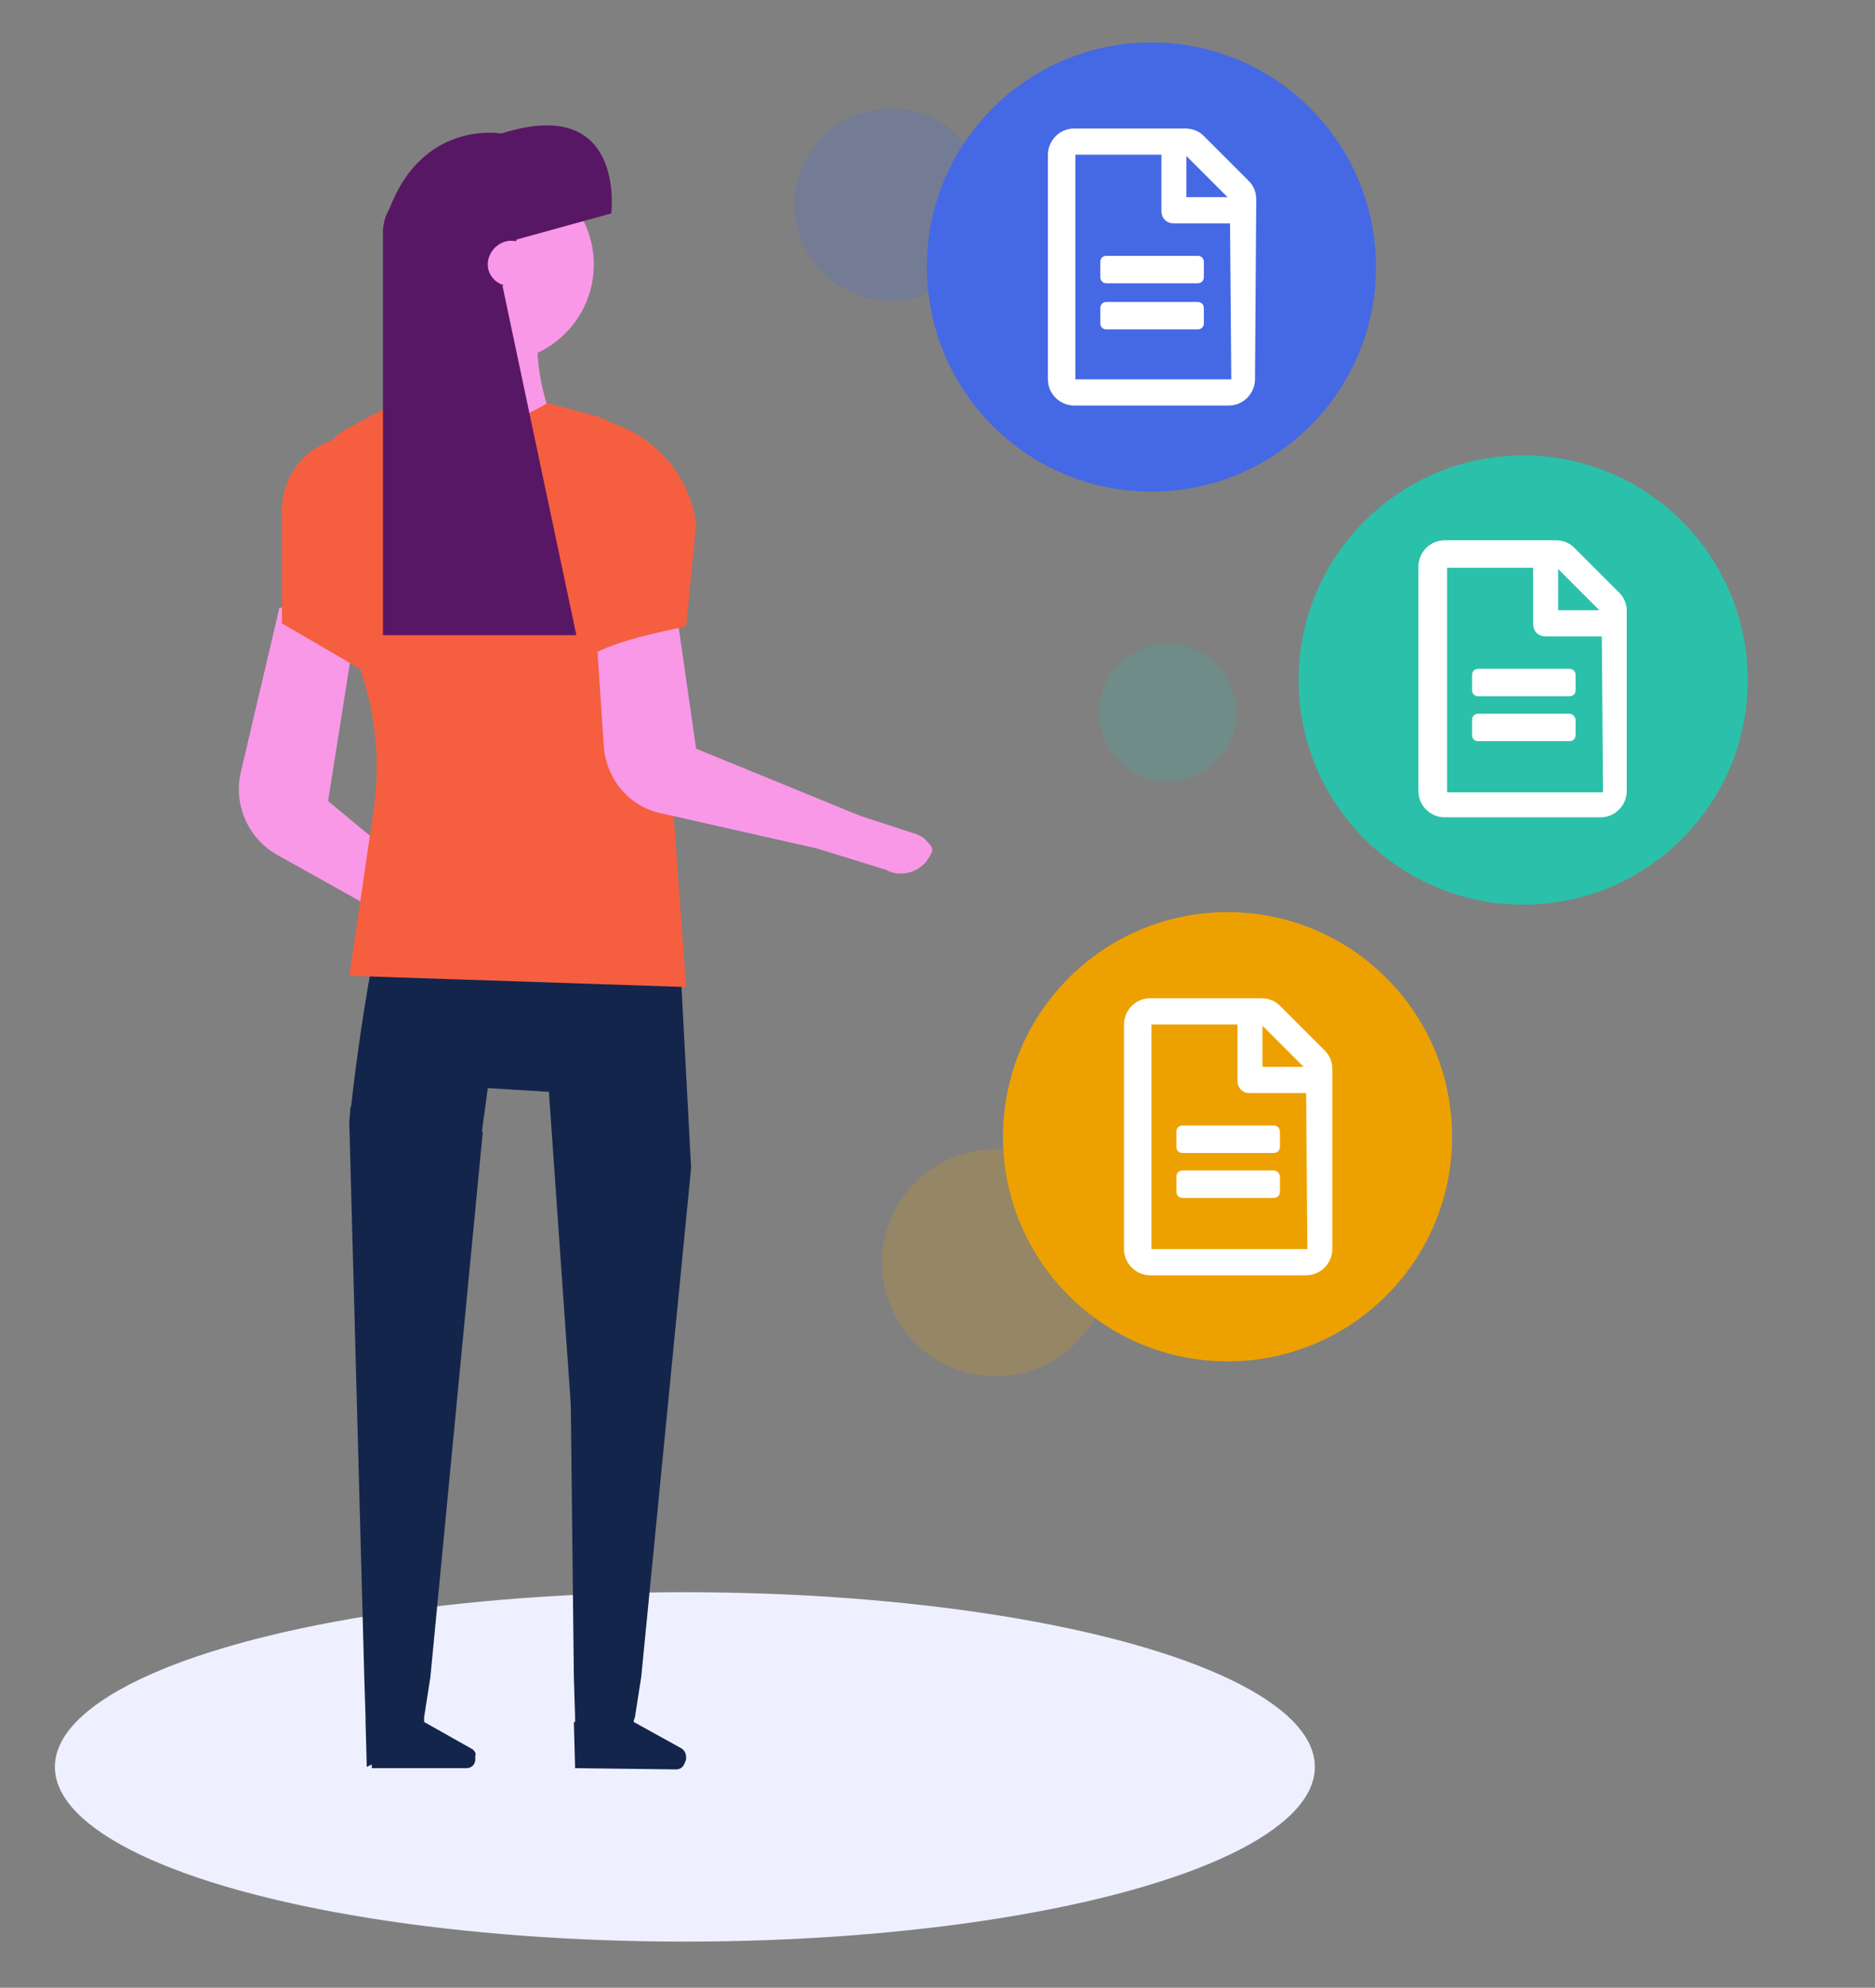 <?xml version="1.0" encoding="utf-8"?>
<!-- Generator: Adobe Illustrator 24.0.0, SVG Export Plug-In . SVG Version: 6.00 Build 0)  -->
<svg version="1.1" id="Layer_1" xmlns="http://www.w3.org/2000/svg" xmlns:xlink="http://www.w3.org/1999/xlink" x="0px" y="0px"
	 viewBox="0 0 150.3 159.3" style="enable-background:new 0 0 150.3 159.3;" xml:space="preserve">
<rect x="0" y="0" width="150.3" height="159.3" fill="#808080" stroke="none"/>
<style type="text/css">
	.st0{opacity:0.2;}
	.st1{fill:#F55F3F;}
	.st2{fill:#4568E5;}
	.st3{fill:#CE3A50;}
	.st4{fill:#6089EF;}
	.st5{fill:#739DEF;}
	.st6{fill:#EDA100;}
	.st7{fill:#2BC0AA;}
	.st8{fill:#EEF0FF;}
	.st9{fill:#FFFFFF;stroke:#FFFFFF;stroke-width:0.496;stroke-miterlimit:10;}
	.st10{fill:#FFFFFF;}
	.st11{fill:#FFFFFF;stroke:#FFFFFF;stroke-width:0.52;stroke-miterlimit:10;}
	.st12{fill:#FFFFFF;stroke:#FFFFFF;stroke-miterlimit:10;}
	.st13{opacity:0.2;fill:#EDA100;}
	.st14{fill:#581765;}
	.st15{opacity:0.2;fill:#F55F3F;}
	.st16{opacity:0.2;fill:#2BC0AA;enable-background:new    ;}
	.st17{fill:#F998E7;}
	.st18{fill:#14254B;}
	.st19{fill:#1C4F9B;}
	.st20{fill:#F7F7F7;}
	.st21{fill:#581F2E;}
	.st22{fill:#D11364;}
	.st23{opacity:0.2;enable-background:new    ;}
	.st24{fill:#D9DDF4;}
	.st25{opacity:0.2;fill:#D21465;enable-background:new    ;}
	.st26{fill:#D21465;}
	.st27{fill:#2398D4;}
	.st28{fill:#2D81C7;}
	.st29{fill:#F4F4F4;}
	.st30{fill:#DDE2FF;}
	.st31{fill:#3A1B16;}
	.st32{fill:#D78200;}
	.st33{fill:#DEE3FF;}
	.st34{opacity:0.2;fill:#4568E5;enable-background:new    ;}
	.st35{fill:#B20F5D;}
	.st36{fill:#EA4293;}
	.st37{fill:#D88D07;}
	.st38{fill:#F9B843;}
	.st39{fill:#54BABD;}
	.st40{fill:#FFFFFF;stroke:#FFFFFF;stroke-width:0.5;stroke-miterlimit:10;}
</style>
<g>
	<g>
		<circle class="st2" cx="92.3" cy="21.4" r="18"/>
	</g>
	<g>
		<path class="st10" d="M100.6,30.4c0,1.1-0.9,2.1-2.1,2.1H86.1c-1.1,0-2.1-0.9-2.1-2.1v-18c0-1.1,0.9-2.1,2.1-2.1h8.9
			c0.6,0,1.1,0.2,1.5,0.6l3.6,3.6c0.4,0.4,0.6,0.9,0.6,1.5L100.6,30.4z M98.6,17.9h-4.5c-0.6,0-1-0.4-1-1v-4.5h-6.9v18h12.5
			L98.6,17.9z M96.5,22.2c0,0.3-0.2,0.5-0.5,0.5h-7.3c-0.3,0-0.5-0.2-0.5-0.5V21c0-0.3,0.2-0.5,0.5-0.5H96c0.3,0,0.5,0.2,0.5,0.5
			L96.5,22.2z M96.5,24.7v1.2c0,0.3-0.2,0.5-0.5,0.5h-7.3c-0.3,0-0.5-0.2-0.5-0.5v-1.2c0-0.3,0.2-0.5,0.5-0.5H96
			C96.3,24.2,96.5,24.4,96.5,24.7L96.5,24.7z M95.1,15.8h3.3l-3.3-3.3V15.8z"/>
	</g>
	<g class="st23">
		<circle class="st2" cx="71.4" cy="16.4" r="7.7"/>
	</g>
</g>
<g>
	<g>
		<circle class="st7" cx="122.1" cy="54.5" r="18"/>
	</g>
	<g>
		<path class="st10" d="M130.4,63.4c0,1.1-0.9,2.1-2.1,2.1h-12.5c-1.1,0-2.1-0.9-2.1-2.1v-18c0-1.1,0.9-2.1,2.1-2.1h8.9
			c0.6,0,1.1,0.2,1.5,0.6l3.6,3.6c0.4,0.4,0.6,0.9,0.6,1.5L130.4,63.4z M128.4,51h-4.5c-0.6,0-1-0.4-1-1v-4.5h-6.9v18h12.5L128.4,51
			z M126.3,55.3c0,0.3-0.2,0.5-0.5,0.5h-7.3c-0.3,0-0.5-0.2-0.5-0.5v-1.2c0-0.3,0.2-0.5,0.5-0.5h7.3c0.3,0,0.5,0.2,0.5,0.5
			L126.3,55.3z M126.3,57.7v1.2c0,0.3-0.2,0.5-0.5,0.5h-7.3c-0.3,0-0.5-0.2-0.5-0.5v-1.2c0-0.3,0.2-0.5,0.5-0.5h7.3
			C126.1,57.2,126.3,57.5,126.3,57.7L126.3,57.7z M124.9,48.9h3.3l-3.3-3.3V48.9z"/>
	</g>
	<g class="st23">
		<circle class="st7" cx="93.6" cy="57.1" r="5.5"/>
	</g>
</g>
<g>
	<g>
		<circle class="st6" cx="98.4" cy="91.1" r="18"/>
	</g>
	<g>
		<path class="st10" d="M106.8,100.1c0,1.1-0.9,2.1-2.1,2.1H92.2c-1.1,0-2.1-0.9-2.1-2.1v-18c0-1.1,0.9-2.1,2.1-2.1h8.9
			c0.6,0,1.1,0.2,1.5,0.6l3.6,3.6c0.4,0.4,0.6,0.9,0.6,1.5L106.8,100.1z M104.7,87.6h-4.5c-0.6,0-1-0.4-1-1v-4.5h-6.9v18h12.5
			L104.7,87.6z M102.6,91.9c0,0.3-0.2,0.5-0.5,0.5h-7.3c-0.3,0-0.5-0.2-0.5-0.5v-1.2c0-0.3,0.2-0.5,0.5-0.5h7.3
			c0.3,0,0.5,0.2,0.5,0.5L102.6,91.9z M102.6,94.3v1.2c0,0.3-0.2,0.5-0.5,0.5h-7.3c-0.3,0-0.5-0.2-0.5-0.5v-1.2
			c0-0.3,0.2-0.5,0.5-0.5h7.3C102.4,93.8,102.6,94.1,102.6,94.3L102.6,94.3z M101.2,85.5h3.3l-3.3-3.3V85.5z"/>
	</g>
	<g class="st0">
		<circle class="st6" cx="79.8" cy="101.2" r="9.1"/>
	</g>
</g>
<g>
	<ellipse class="st8" cx="54.9" cy="141.6" rx="50.5" ry="14"/>
</g>
<g>
	<g>
		<path class="st18" d="M37.9,140.2L34,138v-0.1v-0.3l0.5-3.2l4.2-43.7c-1-0.3-2.4-1-3.1-1.7c-2.1-0.1-5.2-0.2-7.4-0.3
			c-0.3,0.4,0.3-0.3-0.1,0c-0.1,0.1,0.1-0.1,0,0L28,90l1.2,44.4l0.1,3.2v0.3l0.1,3.7l0.4-0.2c0,0.2,0,0.3,0,0.3h7.6c0,0,0,0,0,0
			c0.4,0,0.7-0.3,0.7-0.7v-0.3C38.2,140.5,38,140.3,37.9,140.2z"/>
	</g>
	<g>
		<g>
			<g>
				<path class="st17" d="M33.3,74.7l4.8,3.2c0.9,0.8,2.2,1,3.2,0.4l0,0c1.1-0.8,0.9-0.9,0.5-1.7c-0.2-0.4-0.6-0.7-1-0.9l-3.5-2.4
					l-11-9.1l2.4-15.2l-6.3-0.3l-3.1,13.2c-0.6,2.6,0.6,5.3,2.9,6.6L33.3,74.7z"/>
			</g>
			<g>
				<path class="st18" d="M45.8,113.2L44,87.5l-4.9-0.3l-1,7.4L28,90c0,0,1.6-16.3,4.7-23.6l21.2-1l1.5,28.2l-5,1.8L45.8,113.2z"/>
			</g>
			<g>
				<circle class="st17" cx="39.8" cy="21.2" r="7.8"/>
			</g>
			<g>
				<path class="st17" d="M30.4,35.8l14.5-0.6c-1.6-3.5-2.2-6.9-1.6-10.2h-9.6C34.2,28.1,32.8,31.8,30.4,35.8z"/>
			</g>
			<g>
				<path class="st1" d="M28,78.2l27,0.9l-1.7-23.2C53,49.1,55.4,45.8,52.5,43l-0.3-4.1c-0.2-2.7-2-4.9-4.6-5.6l-3.7-1
					c-4.8,2.8-8.6,2.8-11.4-0.4l-4.4,2.3c-2.2,1.1-3.4,3.5-3.2,5.9L29.3,55c0.9,3.1,1.1,6.4,0.7,9.6L28,78.2z"/>
			</g>
			<g>
				<path class="st17" d="M65.5,68l5.5,1.7c1.1,0.6,2.4,0.3,3.2-0.6l0,0c0.8-1.1,0.6-1.1,0-1.8c-0.3-0.3-0.8-0.5-1.2-0.6l-4-1.3
					l-13.2-5.4l-2.2-15.3l-6.1,1.6l0.9,13.5c0.2,2.7,2.1,4.9,4.7,5.4L65.5,68z"/>
			</g>
			<g>
				<path class="st1" d="M22.5,49.9l6.7,3.9l0.4-18.4l-1.1-0.4c-3.3,0-5.9,2.6-5.9,5.9V49.9z"/>
			</g>
			<g>
				<path class="st1" d="M46,53.1c2.6-1.1,2.7-1.6,9-2.9l0.8-8.2c-0.5-3.9-3.3-7.1-7.1-8.2l0,0L46,53.1z"/>
			</g>
			<g>
				<path class="st14" d="M34.2,26.6c2.3,0.2,2.8,0.9,3.8-0.1c2.5-2.2,3.4-7.3,3.4-7.3l7.6-2.1c0,0,1.2-9.6-8.8-6.4
					c0,0-7.2-1.3-9.5,7.7C30.7,18.4,31.7,26.4,34.2,26.6z"/>
			</g>
		</g>
		<g>
			<path class="st14" d="M30.7,50.8V18.6c0-2,1.6-3.6,3.6-3.6l6,8l5.9,27.9H36H30.7L30.7,50.8z"/>
		</g>
		<g>
			<path class="st17" d="M39.1,21.2c0,1,0.9,1.8,1.9,1.7s1.8-0.9,1.7-1.9c0-1-0.9-1.8-1.9-1.7c0,0,0,0,0,0
				C39.9,19.4,39.1,20.2,39.1,21.2z"/>
		</g>
	</g>
	<g>
		<path class="st18" d="M54.6,140.1l-3.8-2.1v-0.1l0.1-0.3l0.5-3.2l4-40.8c-2.4,0-4.8-5.5-7.1-5.5c-0.7,0.8-1.7,1.4-2.8,1.7
			l0.5,44.6l0.1,3.2v0.3l0.1,3.7l0.4-0.2c0,0.2,0,0.3,0,0.3h7.5c0.2,0,0.5-0.1,0.6-0.2c0.2-0.2,0.3-0.4,0.3-0.6
			C55,140.5,54.9,140.3,54.6,140.1z"/>
	</g>
	<g>
		<path class="st18" d="M54.5,140.2l-3.9-2.2V138H46l0.1,3.7l8.1,0.1c0,0,0,0,0,0c0.4,0,0.7-0.3,0.7-0.7v-0.3
			C54.9,140.6,54.8,140.3,54.5,140.2z"/>
	</g>
</g>
</svg>
